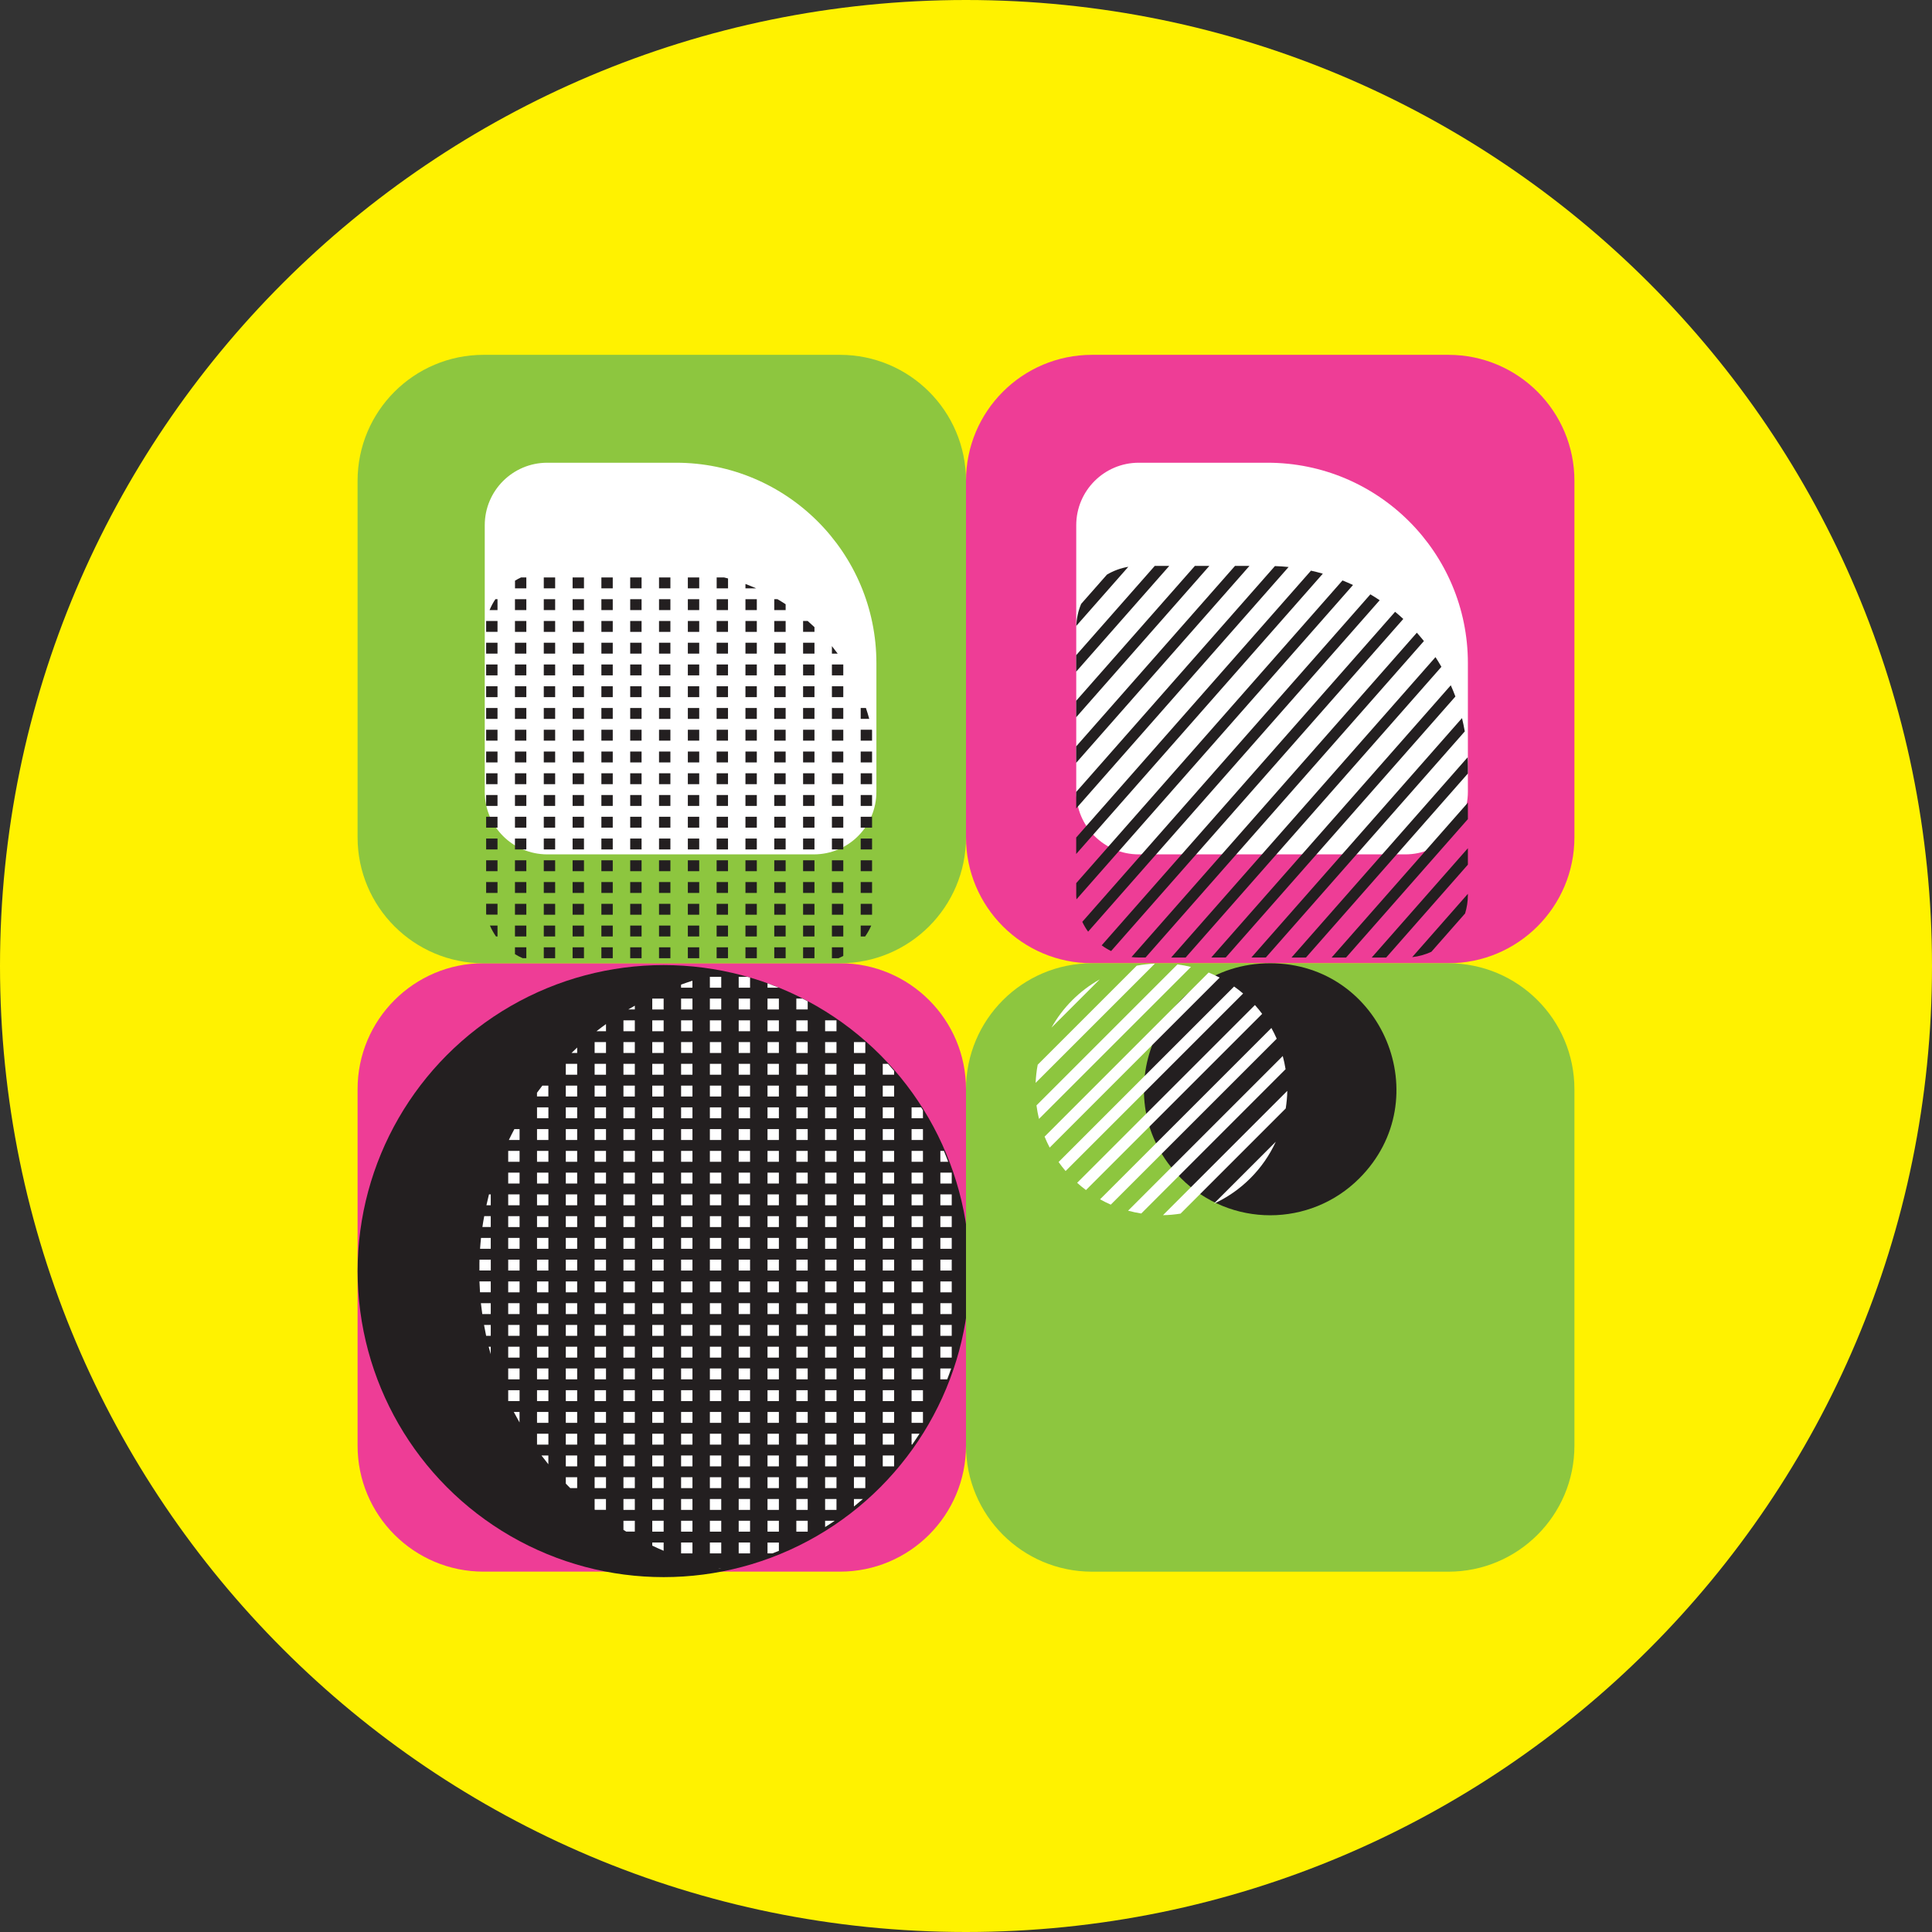 <?xml version="1.0" encoding="utf-8"?>
<!-- Generator: Adobe Illustrator 24.0.2, SVG Export Plug-In . SVG Version: 6.00 Build 0)  -->
<svg version="1.1" xmlns="http://www.w3.org/2000/svg" xmlns:xlink="http://www.w3.org/1999/xlink" x="0px" y="0px"
	 viewBox="0 0 486 486" style="enable-background:new 0 0 486 486;" xml:space="preserve">
<rect x="0" y="0" width="486" height="486" fill="#333333" stroke="none"/>
<style type="text/css">
	.st0{fill:#FFF200;}
	.st1{fill:#EE3D96;}
	.st2{fill:#231F20;}
	.st3{fill:#FFFFFF;}
	.st4{fill:#8DC63F;}
</style>
<g id="Background">
	<path class="st0" d="M243,0C108.8,0,0,108.79,0,243c0,134.2,108.8,243,243,243c134.2,0,243-108.8,243-243C486,108.79,377.2,0,243,0
		z"/>
</g>
<g id="Artwork">
	<g>
		<path class="st1" d="M211.3,395.35h-89.65c-17.51,0-31.7-14.19-31.7-31.7v-89.65c0-17.51,14.19-31.7,31.7-31.7h89.65
			c17.51,0,31.7,14.19,31.7,31.7v89.65C243,381.16,228.81,395.35,211.3,395.35z"/>
		<circle class="st2" cx="166.94" cy="319.75" r="76.98"/>
		<path class="st1" d="M364.35,242.31H274.7c-17.51,0-31.7-14.19-31.7-31.7v-89.65c0-17.51,14.19-31.7,31.7-31.7h89.65
			c17.51,0,31.7,14.19,31.7,31.7v89.65C396.05,228.12,381.85,242.31,364.35,242.31z"/>
		<path class="st3" d="M353.52,214.92h-67.06c-8.69,0-15.73-7.04-15.73-15.73v-67.06c0-8.69,7.04-15.73,15.73-15.73h32.38
			c27.84,0,50.41,22.57,50.41,50.41v32.38C369.25,207.88,362.2,214.92,353.52,214.92z"/>
		<g>
			<polygon class="st2" points="314.31,142.35 310.67,142.35 270.72,187.75 270.72,191.89 			"/>
			<path class="st2" d="M347.06,150.99c-0.76-0.52-1.54-1.01-2.34-1.48l-72.47,82.38c0.42,0.87,0.9,1.7,1.47,2.47L347.06,150.99z"/>
			<path class="st2" d="M332.76,144.31c-0.98-0.28-1.97-0.54-2.98-0.76l-59.06,67.13v4.14L332.76,144.31z"/>
			<polygon class="st2" points="304.22,142.35 300.58,142.35 270.72,176.28 270.72,180.42 			"/>
			<path class="st2" d="M356.41,159.16l-71.78,81.59c0.6,0.07,1.21,0.11,1.83,0.11h1.71l70.02-79.6
				C357.62,160.55,357.02,159.85,356.41,159.16z"/>
			<polygon class="st2" points="294.13,142.35 290.49,142.35 270.72,164.81 270.72,168.95 			"/>
			<path class="st2" d="M337.71,146.01l-66.98,76.14v2.99c0,0.37,0.03,0.73,0.06,1.09l69.56-79.07
				C339.48,146.75,338.6,146.37,337.71,146.01z"/>
			<path class="st2" d="M283.83,142.58c-1.93,0.32-3.74,1-5.37,1.96l-6.49,7.37c-0.73,1.71-1.14,3.58-1.22,5.53L283.83,142.58z"/>
			<path class="st2" d="M324.15,142.63c-1.13-0.12-2.28-0.19-3.44-0.23l-49.99,56.82v4.14L324.15,142.63z"/>
			<polygon class="st2" points="369.25,206.05 369.25,201.91 334.97,240.87 338.61,240.87 			"/>
			<polygon class="st2" points="369.25,217.51 369.25,213.37 345.06,240.87 348.7,240.87 			"/>
			<path class="st2" d="M368.55,229.78c0.45-1.47,0.7-3.02,0.7-4.64v-0.3l-14.01,15.93c1.71-0.19,3.32-0.65,4.82-1.34L368.55,229.78
				z"/>
			<path class="st2" d="M369.25,194.58v-1.82c0-0.76-0.02-1.51-0.06-2.26l-44.31,50.37h3.64L369.25,194.58z"/>
			<path class="st2" d="M368.47,183.99c-0.2-1.13-0.43-2.25-0.7-3.35l-52.98,60.22h3.64L368.47,183.99z"/>
			<path class="st2" d="M362.59,167.74c-0.48-0.83-0.97-1.64-1.49-2.44l-66.49,75.57h3.64L362.59,167.74z"/>
			<path class="st2" d="M353,155.7c-0.67-0.62-1.35-1.22-2.06-1.8l-73.81,83.9c0.74,0.55,1.54,1.03,2.37,1.44L353,155.7z"/>
			<path class="st2" d="M366.11,175.21c-0.36-0.96-0.75-1.9-1.16-2.83l-60.25,68.48h3.64L366.11,175.21z"/>
		</g>
		<path class="st4" d="M211.3,242.31h-89.65c-17.51,0-31.7-14.19-31.7-31.7v-89.65c0-17.51,14.19-31.7,31.7-31.7h89.65
			c17.51,0,31.7,14.19,31.7,31.7v89.65C243,228.12,228.81,242.31,211.3,242.31z"/>
		<path class="st4" d="M274.7,242.31h89.65c17.51,0,31.7,14.19,31.7,31.7v89.65c0,17.51-14.19,31.7-31.7,31.7H274.7
			c-17.51,0-31.7-14.19-31.7-31.7v-89.65C243,256.5,257.19,242.31,274.7,242.31z"/>
		<path class="st3" d="M204.73,214.92h-67.06c-8.69,0-15.73-7.04-15.73-15.73v-67.06c0-8.69,7.04-15.73,15.73-15.73h32.38
			c27.84,0,50.41,22.57,50.41,50.41v32.38C220.46,207.88,213.42,214.92,204.73,214.92z"/>
		<path class="st2" d="M341.94,296.42L341.94,296.42c-12.38,12.38-32.45,12.38-44.83,0l0,0c-19.97-19.97-5.83-54.11,22.41-54.11h0
			C347.76,242.31,361.9,276.45,341.94,296.42z"/>
		<g>
			<rect x="222.06" y="284.03" class="st3" width="2.86" height="2.74"/>
			<rect x="222.06" y="289.51" class="st3" width="2.86" height="2.74"/>
			<rect x="222.06" y="278.56" class="st3" width="2.86" height="2.74"/>
			<rect x="222.06" y="273.09" class="st3" width="2.86" height="2.74"/>
			<rect x="222.06" y="294.98" class="st3" width="2.86" height="2.74"/>
			<rect x="222.06" y="300.45" class="st3" width="2.86" height="2.74"/>
			<rect x="222.06" y="316.87" class="st3" width="2.86" height="2.74"/>
			<rect x="222.06" y="311.4" class="st3" width="2.86" height="2.74"/>
			<rect x="222.06" y="305.93" class="st3" width="2.86" height="2.74"/>
			<rect x="222.06" y="322.35" class="st3" width="2.86" height="2.74"/>
			<rect x="214.81" y="273.09" class="st3" width="2.86" height="2.74"/>
			<path class="st3" d="M222.06,270.35h2.86v-0.97c-0.51-0.59-1.02-1.19-1.55-1.77h-1.31V270.35z"/>
			<rect x="214.81" y="267.61" class="st3" width="2.86" height="2.74"/>
			<rect x="214.81" y="262.14" class="st3" width="2.86" height="2.74"/>
			<rect x="222.06" y="333.29" class="st3" width="2.86" height="2.74"/>
			<rect x="222.06" y="344.24" class="st3" width="2.86" height="2.74"/>
			<rect x="222.06" y="338.77" class="st3" width="2.86" height="2.74"/>
			<rect x="222.06" y="327.82" class="st3" width="2.86" height="2.74"/>
			<rect x="222.06" y="349.71" class="st3" width="2.86" height="2.74"/>
			<rect x="222.06" y="366.13" class="st3" width="2.86" height="2.74"/>
			<rect x="222.06" y="355.18" class="st3" width="2.86" height="2.74"/>
			<rect x="222.06" y="360.66" class="st3" width="2.86" height="2.74"/>
			<rect x="236.55" y="333.29" class="st3" width="2.86" height="2.74"/>
			<rect x="236.55" y="338.77" class="st3" width="2.86" height="2.74"/>
			<rect x="236.55" y="322.35" class="st3" width="2.86" height="2.74"/>
			<rect x="236.55" y="327.82" class="st3" width="2.86" height="2.74"/>
			<path class="st3" d="M236.55,346.98h1.72c0.35-0.9,0.69-1.82,1-2.74h-2.73V346.98z"/>
			<rect x="229.31" y="355.18" class="st3" width="2.86" height="2.74"/>
			<rect x="229.31" y="344.24" class="st3" width="2.86" height="2.74"/>
			<rect x="229.31" y="322.35" class="st3" width="2.86" height="2.74"/>
			<rect x="229.31" y="333.29" class="st3" width="2.86" height="2.74"/>
			<rect x="229.31" y="327.82" class="st3" width="2.86" height="2.74"/>
			<rect x="229.31" y="338.77" class="st3" width="2.86" height="2.74"/>
			<rect x="229.31" y="349.71" class="st3" width="2.86" height="2.74"/>
			<path class="st3" d="M229.31,363.39h0.15c0.63-0.9,1.25-1.81,1.85-2.74h-2V363.39z"/>
			<path class="st3" d="M232.16,279.27c-0.15-0.24-0.3-0.47-0.45-0.71h-2.4v2.74h2.86V279.27z"/>
			<rect x="229.31" y="316.87" class="st3" width="2.86" height="2.74"/>
			<rect x="229.31" y="289.51" class="st3" width="2.86" height="2.74"/>
			<rect x="229.31" y="284.03" class="st3" width="2.86" height="2.74"/>
			<rect x="229.31" y="305.93" class="st3" width="2.86" height="2.74"/>
			<rect x="229.31" y="311.4" class="st3" width="2.86" height="2.74"/>
			<rect x="229.31" y="294.98" class="st3" width="2.86" height="2.74"/>
			<rect x="229.31" y="300.45" class="st3" width="2.86" height="2.74"/>
			<path class="st3" d="M207.56,384.13c0.82-0.52,1.64-1.04,2.43-1.58h-2.43V384.13z"/>
			<rect x="207.56" y="338.77" class="st3" width="2.86" height="2.74"/>
			<rect x="200.32" y="256.67" class="st3" width="2.86" height="2.74"/>
			<path class="st3" d="M200.32,253.93h2.86v-2.05c-0.44-0.24-0.89-0.46-1.34-0.69h-1.52V253.93z"/>
			<rect x="200.32" y="278.56" class="st3" width="2.86" height="2.74"/>
			<rect x="200.32" y="273.09" class="st3" width="2.86" height="2.74"/>
			<rect x="200.32" y="262.14" class="st3" width="2.86" height="2.74"/>
			<rect x="200.32" y="267.61" class="st3" width="2.86" height="2.74"/>
			<rect x="207.56" y="377.08" class="st3" width="2.86" height="2.74"/>
			<rect x="207.56" y="355.18" class="st3" width="2.86" height="2.74"/>
			<rect x="207.56" y="360.66" class="st3" width="2.86" height="2.74"/>
			<rect x="207.56" y="349.71" class="st3" width="2.86" height="2.74"/>
			<rect x="207.56" y="344.24" class="st3" width="2.86" height="2.74"/>
			<rect x="207.56" y="366.13" class="st3" width="2.86" height="2.74"/>
			<rect x="236.55" y="316.87" class="st3" width="2.86" height="2.74"/>
			<rect x="200.32" y="284.03" class="st3" width="2.86" height="2.74"/>
			<rect x="207.56" y="371.6" class="st3" width="2.86" height="2.74"/>
			<rect x="200.32" y="366.13" class="st3" width="2.86" height="2.74"/>
			<rect x="200.32" y="355.18" class="st3" width="2.86" height="2.74"/>
			<rect x="200.32" y="360.66" class="st3" width="2.86" height="2.74"/>
			<rect x="200.32" y="349.71" class="st3" width="2.86" height="2.74"/>
			<rect x="200.32" y="344.24" class="st3" width="2.86" height="2.74"/>
			<rect x="200.32" y="382.55" class="st3" width="2.86" height="2.74"/>
			<rect x="200.32" y="371.6" class="st3" width="2.86" height="2.74"/>
			<rect x="200.32" y="377.08" class="st3" width="2.86" height="2.74"/>
			<rect x="200.32" y="311.4" class="st3" width="2.86" height="2.74"/>
			<rect x="200.32" y="300.45" class="st3" width="2.86" height="2.74"/>
			<rect x="200.32" y="289.51" class="st3" width="2.86" height="2.74"/>
			<rect x="200.32" y="305.93" class="st3" width="2.86" height="2.74"/>
			<rect x="200.32" y="294.98" class="st3" width="2.86" height="2.74"/>
			<rect x="200.32" y="327.82" class="st3" width="2.86" height="2.74"/>
			<rect x="200.32" y="338.77" class="st3" width="2.86" height="2.74"/>
			<rect x="200.32" y="316.87" class="st3" width="2.86" height="2.74"/>
			<rect x="200.32" y="333.29" class="st3" width="2.86" height="2.74"/>
			<rect x="200.32" y="322.35" class="st3" width="2.86" height="2.74"/>
			<rect x="207.56" y="305.93" class="st3" width="2.86" height="2.74"/>
			<rect x="214.81" y="344.24" class="st3" width="2.86" height="2.74"/>
			<rect x="214.81" y="333.29" class="st3" width="2.86" height="2.74"/>
			<rect x="214.81" y="338.77" class="st3" width="2.86" height="2.74"/>
			<rect x="214.81" y="355.18" class="st3" width="2.86" height="2.74"/>
			<rect x="214.81" y="349.71" class="st3" width="2.86" height="2.74"/>
			<rect x="214.81" y="371.6" class="st3" width="2.86" height="2.74"/>
			<path class="st3" d="M214.81,378.97c0.77-0.62,1.52-1.25,2.26-1.89h-2.26V378.97z"/>
			<rect x="214.81" y="366.13" class="st3" width="2.86" height="2.74"/>
			<rect x="214.81" y="360.66" class="st3" width="2.86" height="2.74"/>
			<rect x="214.81" y="305.93" class="st3" width="2.86" height="2.74"/>
			<rect x="214.81" y="294.98" class="st3" width="2.86" height="2.74"/>
			<rect x="207.56" y="333.29" class="st3" width="2.86" height="2.74"/>
			<rect x="214.81" y="284.03" class="st3" width="2.86" height="2.74"/>
			<rect x="214.81" y="300.45" class="st3" width="2.86" height="2.74"/>
			<rect x="214.81" y="322.35" class="st3" width="2.86" height="2.74"/>
			<rect x="214.81" y="327.82" class="st3" width="2.86" height="2.74"/>
			<rect x="214.81" y="316.87" class="st3" width="2.86" height="2.74"/>
			<rect x="214.81" y="311.4" class="st3" width="2.86" height="2.74"/>
			<rect x="214.81" y="289.51" class="st3" width="2.86" height="2.74"/>
			<rect x="207.56" y="300.45" class="st3" width="2.86" height="2.74"/>
			<rect x="207.56" y="284.03" class="st3" width="2.86" height="2.74"/>
			<rect x="214.81" y="278.56" class="st3" width="2.86" height="2.74"/>
			<rect x="207.56" y="294.98" class="st3" width="2.86" height="2.74"/>
			<rect x="207.56" y="327.82" class="st3" width="2.86" height="2.74"/>
			<rect x="207.56" y="322.35" class="st3" width="2.86" height="2.74"/>
			<rect x="207.56" y="311.4" class="st3" width="2.86" height="2.74"/>
			<rect x="207.56" y="316.87" class="st3" width="2.86" height="2.74"/>
			<rect x="207.56" y="289.51" class="st3" width="2.86" height="2.74"/>
			<rect x="207.56" y="278.56" class="st3" width="2.86" height="2.74"/>
			<rect x="207.56" y="267.61" class="st3" width="2.86" height="2.74"/>
			<rect x="207.56" y="273.09" class="st3" width="2.86" height="2.74"/>
			<rect x="207.56" y="256.67" class="st3" width="2.86" height="2.74"/>
			<rect x="207.56" y="262.14" class="st3" width="2.86" height="2.74"/>
			<rect x="236.55" y="311.4" class="st3" width="2.86" height="2.74"/>
			<rect x="236.55" y="294.98" class="st3" width="2.86" height="2.74"/>
			<rect x="236.55" y="305.93" class="st3" width="2.86" height="2.74"/>
			<rect x="236.55" y="300.45" class="st3" width="2.86" height="2.74"/>
			<path class="st3" d="M236.55,292.25h1.97c-0.35-0.92-0.7-1.84-1.08-2.74h-0.89V292.25z"/>
			<rect x="142.33" y="273.09" class="st3" width="2.86" height="2.74"/>
			<rect x="142.33" y="322.35" class="st3" width="2.86" height="2.74"/>
			<rect x="142.33" y="284.03" class="st3" width="2.86" height="2.74"/>
			<rect x="142.33" y="278.56" class="st3" width="2.86" height="2.74"/>
			<rect x="142.33" y="289.51" class="st3" width="2.86" height="2.74"/>
			<rect x="142.33" y="300.45" class="st3" width="2.86" height="2.74"/>
			<rect x="142.33" y="316.87" class="st3" width="2.86" height="2.74"/>
			<rect x="142.33" y="311.4" class="st3" width="2.86" height="2.74"/>
			<rect x="142.33" y="305.93" class="st3" width="2.86" height="2.74"/>
			<rect x="142.33" y="294.98" class="st3" width="2.86" height="2.74"/>
			<rect x="156.83" y="316.87" class="st3" width="2.86" height="2.74"/>
			<path class="st3" d="M145.19,263.51c-0.49,0.45-0.96,0.91-1.43,1.37h1.43V263.51z"/>
			<rect x="142.33" y="267.61" class="st3" width="2.86" height="2.74"/>
			<path class="st3" d="M152.44,377.08h-2.86v2.66c0.03,0.02,0.06,0.05,0.09,0.07h2.76V377.08z"/>
			<rect x="142.33" y="327.82" class="st3" width="2.86" height="2.74"/>
			<rect x="142.33" y="349.71" class="st3" width="2.86" height="2.74"/>
			<rect x="142.33" y="338.77" class="st3" width="2.86" height="2.74"/>
			<path class="st3" d="M137.94,275.83v-2.74h-1.51c-0.46,0.59-0.91,1.2-1.35,1.8v0.93H137.94z"/>
			<rect x="142.33" y="344.24" class="st3" width="2.86" height="2.74"/>
			<rect x="142.33" y="366.13" class="st3" width="2.86" height="2.74"/>
			<path class="st3" d="M145.19,371.6h-2.86v1.61c0.37,0.38,0.74,0.76,1.12,1.13h1.74V371.6z"/>
			<rect x="142.33" y="360.66" class="st3" width="2.86" height="2.74"/>
			<rect x="142.33" y="333.29" class="st3" width="2.86" height="2.74"/>
			<rect x="156.83" y="371.6" class="st3" width="2.86" height="2.74"/>
			<rect x="156.83" y="377.08" class="st3" width="2.86" height="2.74"/>
			<path class="st3" d="M159.69,382.55h-2.86v2.29c0.24,0.15,0.47,0.3,0.71,0.44h2.15V382.55z"/>
			<rect x="149.58" y="371.6" class="st3" width="2.86" height="2.74"/>
			<path class="st3" d="M152.44,257.61c-0.81,0.58-1.61,1.18-2.4,1.8h2.4V257.61z"/>
			<rect x="156.83" y="355.18" class="st3" width="2.86" height="2.74"/>
			<rect x="156.83" y="327.82" class="st3" width="2.86" height="2.74"/>
			<rect x="156.83" y="338.77" class="st3" width="2.86" height="2.74"/>
			<rect x="156.83" y="333.29" class="st3" width="2.86" height="2.74"/>
			<rect x="156.83" y="322.35" class="st3" width="2.86" height="2.74"/>
			<rect x="156.83" y="344.24" class="st3" width="2.86" height="2.74"/>
			<rect x="156.83" y="360.66" class="st3" width="2.86" height="2.74"/>
			<rect x="149.58" y="262.14" class="st3" width="2.86" height="2.74"/>
			<rect x="156.83" y="366.13" class="st3" width="2.86" height="2.74"/>
			<rect x="156.83" y="349.71" class="st3" width="2.86" height="2.74"/>
			<rect x="149.58" y="333.29" class="st3" width="2.86" height="2.74"/>
			<rect x="149.58" y="344.24" class="st3" width="2.86" height="2.74"/>
			<rect x="149.58" y="322.35" class="st3" width="2.86" height="2.74"/>
			<rect x="149.58" y="327.82" class="st3" width="2.86" height="2.74"/>
			<rect x="149.58" y="338.77" class="st3" width="2.86" height="2.74"/>
			<rect x="149.58" y="366.13" class="st3" width="2.86" height="2.74"/>
			<rect x="149.58" y="360.66" class="st3" width="2.86" height="2.74"/>
			<rect x="149.58" y="349.71" class="st3" width="2.86" height="2.74"/>
			<rect x="149.58" y="355.18" class="st3" width="2.86" height="2.74"/>
			<rect x="149.58" y="311.4" class="st3" width="2.86" height="2.74"/>
			<rect x="149.58" y="289.51" class="st3" width="2.86" height="2.74"/>
			<rect x="149.58" y="278.56" class="st3" width="2.86" height="2.74"/>
			<rect x="149.58" y="284.03" class="st3" width="2.86" height="2.74"/>
			<rect x="149.58" y="273.09" class="st3" width="2.86" height="2.74"/>
			<rect x="149.58" y="267.61" class="st3" width="2.86" height="2.74"/>
			<rect x="149.58" y="294.98" class="st3" width="2.86" height="2.74"/>
			<rect x="149.58" y="305.93" class="st3" width="2.86" height="2.74"/>
			<rect x="149.58" y="316.87" class="st3" width="2.86" height="2.74"/>
			<rect x="149.58" y="300.45" class="st3" width="2.86" height="2.74"/>
			<path class="st3" d="M130.7,352.45v-2.74h-2.86v2.67c0.01,0.02,0.02,0.05,0.03,0.07H130.7z"/>
			<path class="st3" d="M129.24,355.18c0.47,0.89,0.95,1.77,1.45,2.64v-2.64H129.24z"/>
			<rect x="127.84" y="344.24" class="st3" width="2.86" height="2.74"/>
			<rect x="135.09" y="278.56" class="st3" width="2.86" height="2.74"/>
			<path class="st3" d="M123.45,316.87h-2.83c-0.01,0.29-0.01,0.59-0.02,0.88v1.85h2.86V316.87z"/>
			<path class="st3" d="M123.45,314.14v-2.74H121c-0.1,0.91-0.17,1.82-0.24,2.74H123.45z"/>
			<path class="st3" d="M123.45,308.66v-2.74h-1.64c-0.17,0.91-0.33,1.82-0.46,2.74H123.45z"/>
			<path class="st3" d="M123.45,303.19v-2.74H123c-0.23,0.9-0.44,1.82-0.64,2.74H123.45z"/>
			<path class="st3" d="M123.45,333.29h-1.69c0.16,0.92,0.34,1.83,0.53,2.74h1.16V333.29z"/>
			<rect x="127.84" y="338.77" class="st3" width="2.86" height="2.74"/>
			<path class="st3" d="M123.45,327.82h-2.48c0.1,0.92,0.22,1.83,0.35,2.74h2.13V327.82z"/>
			<path class="st3" d="M122.92,338.77c0.16,0.63,0.35,1.25,0.52,1.87v-1.87H122.92z"/>
			<path class="st3" d="M123.45,325.08v-2.74h-2.84c0.03,0.92,0.08,1.83,0.14,2.74H123.45z"/>
			<rect x="135.09" y="344.24" class="st3" width="2.86" height="2.74"/>
			<rect x="135.09" y="349.71" class="st3" width="2.86" height="2.74"/>
			<rect x="135.09" y="355.18" class="st3" width="2.86" height="2.74"/>
			<rect x="135.09" y="333.29" class="st3" width="2.86" height="2.74"/>
			<rect x="127.84" y="333.29" class="st3" width="2.86" height="2.74"/>
			<path class="st3" d="M136.21,366.13c0.57,0.74,1.14,1.48,1.73,2.21v-2.21H136.21z"/>
			<rect x="135.09" y="360.66" class="st3" width="2.86" height="2.74"/>
			<rect x="135.09" y="284.03" class="st3" width="2.86" height="2.74"/>
			<rect x="135.09" y="327.82" class="st3" width="2.86" height="2.74"/>
			<rect x="135.09" y="289.51" class="st3" width="2.86" height="2.74"/>
			<rect x="135.09" y="294.98" class="st3" width="2.86" height="2.74"/>
			<rect x="135.09" y="300.45" class="st3" width="2.86" height="2.74"/>
			<rect x="135.09" y="305.93" class="st3" width="2.86" height="2.74"/>
			<rect x="135.09" y="322.35" class="st3" width="2.86" height="2.74"/>
			<rect x="135.09" y="316.87" class="st3" width="2.86" height="2.74"/>
			<rect x="135.09" y="311.4" class="st3" width="2.86" height="2.74"/>
			<rect x="135.09" y="338.77" class="st3" width="2.86" height="2.74"/>
			<rect x="127.84" y="294.98" class="st3" width="2.86" height="2.74"/>
			<rect x="127.84" y="300.45" class="st3" width="2.86" height="2.74"/>
			<rect x="127.84" y="305.93" class="st3" width="2.86" height="2.74"/>
			<rect x="127.84" y="289.51" class="st3" width="2.86" height="2.74"/>
			<path class="st3" d="M130.7,284.03h-1.31c-0.48,0.9-0.95,1.81-1.39,2.74h2.7V284.03z"/>
			<rect x="127.84" y="327.82" class="st3" width="2.86" height="2.74"/>
			<rect x="127.84" y="322.35" class="st3" width="2.86" height="2.74"/>
			<rect x="127.84" y="316.87" class="st3" width="2.86" height="2.74"/>
			<rect x="127.84" y="311.4" class="st3" width="2.86" height="2.74"/>
			<rect x="142.33" y="355.18" class="st3" width="2.86" height="2.74"/>
			<rect x="185.82" y="366.13" class="st3" width="2.86" height="2.74"/>
			<rect x="185.82" y="371.6" class="st3" width="2.86" height="2.74"/>
			<rect x="185.82" y="360.66" class="st3" width="2.86" height="2.74"/>
			<rect x="185.82" y="377.08" class="st3" width="2.86" height="2.74"/>
			<rect x="185.82" y="382.55" class="st3" width="2.86" height="2.74"/>
			<rect x="185.82" y="355.18" class="st3" width="2.86" height="2.74"/>
			<rect x="185.82" y="388.02" class="st3" width="2.86" height="2.74"/>
			<rect x="185.82" y="327.82" class="st3" width="2.86" height="2.74"/>
			<rect x="185.82" y="300.45" class="st3" width="2.86" height="2.74"/>
			<rect x="185.82" y="311.4" class="st3" width="2.86" height="2.74"/>
			<rect x="185.82" y="349.71" class="st3" width="2.86" height="2.74"/>
			<rect x="185.82" y="322.35" class="st3" width="2.86" height="2.74"/>
			<rect x="185.82" y="305.93" class="st3" width="2.86" height="2.74"/>
			<rect x="185.82" y="338.77" class="st3" width="2.86" height="2.74"/>
			<rect x="178.57" y="245.72" class="st3" width="2.86" height="2.74"/>
			<rect x="185.82" y="344.24" class="st3" width="2.86" height="2.74"/>
			<rect x="185.82" y="333.29" class="st3" width="2.86" height="2.74"/>
			<rect x="185.82" y="316.87" class="st3" width="2.86" height="2.74"/>
			<rect x="178.57" y="322.35" class="st3" width="2.86" height="2.74"/>
			<rect x="178.57" y="251.2" class="st3" width="2.86" height="2.74"/>
			<rect x="178.57" y="327.82" class="st3" width="2.86" height="2.74"/>
			<rect x="178.57" y="311.4" class="st3" width="2.86" height="2.74"/>
			<rect x="178.57" y="338.77" class="st3" width="2.86" height="2.74"/>
			<rect x="178.57" y="344.24" class="st3" width="2.86" height="2.74"/>
			<rect x="178.57" y="349.71" class="st3" width="2.86" height="2.74"/>
			<rect x="178.57" y="305.93" class="st3" width="2.86" height="2.74"/>
			<rect x="178.57" y="333.29" class="st3" width="2.86" height="2.74"/>
			<rect x="178.57" y="316.87" class="st3" width="2.86" height="2.74"/>
			<rect x="178.57" y="267.61" class="st3" width="2.86" height="2.74"/>
			<rect x="178.57" y="262.14" class="st3" width="2.86" height="2.74"/>
			<rect x="178.57" y="355.18" class="st3" width="2.86" height="2.74"/>
			<rect x="178.57" y="273.09" class="st3" width="2.86" height="2.74"/>
			<rect x="178.57" y="278.56" class="st3" width="2.86" height="2.74"/>
			<rect x="178.57" y="294.98" class="st3" width="2.86" height="2.74"/>
			<rect x="178.57" y="300.45" class="st3" width="2.86" height="2.74"/>
			<rect x="178.57" y="289.51" class="st3" width="2.86" height="2.74"/>
			<rect x="178.57" y="284.03" class="st3" width="2.86" height="2.74"/>
			<rect x="178.57" y="256.67" class="st3" width="2.86" height="2.74"/>
			<rect x="193.07" y="305.93" class="st3" width="2.86" height="2.74"/>
			<rect x="193.07" y="316.87" class="st3" width="2.86" height="2.74"/>
			<rect x="193.07" y="344.24" class="st3" width="2.86" height="2.74"/>
			<rect x="193.07" y="300.45" class="st3" width="2.86" height="2.74"/>
			<rect x="193.07" y="294.98" class="st3" width="2.86" height="2.74"/>
			<rect x="193.07" y="322.35" class="st3" width="2.86" height="2.74"/>
			<rect x="193.07" y="338.77" class="st3" width="2.86" height="2.74"/>
			<rect x="193.07" y="333.29" class="st3" width="2.86" height="2.74"/>
			<rect x="193.07" y="327.82" class="st3" width="2.86" height="2.74"/>
			<rect x="193.07" y="311.4" class="st3" width="2.86" height="2.74"/>
			<rect x="193.07" y="256.67" class="st3" width="2.86" height="2.74"/>
			<rect x="193.07" y="262.14" class="st3" width="2.86" height="2.74"/>
			<rect x="193.07" y="251.2" class="st3" width="2.86" height="2.74"/>
			<rect x="193.07" y="289.51" class="st3" width="2.86" height="2.74"/>
			<path class="st3" d="M193.07,248.46h2.83c-0.94-0.38-1.88-0.76-2.83-1.11V248.46z"/>
			<rect x="193.07" y="284.03" class="st3" width="2.86" height="2.74"/>
			<rect x="193.07" y="278.56" class="st3" width="2.86" height="2.74"/>
			<rect x="193.07" y="267.61" class="st3" width="2.86" height="2.74"/>
			<rect x="193.07" y="273.09" class="st3" width="2.86" height="2.74"/>
			<rect x="193.07" y="360.66" class="st3" width="2.86" height="2.74"/>
			<rect x="185.82" y="267.61" class="st3" width="2.86" height="2.74"/>
			<path class="st3" d="M187.98,245.72h-2.16v2.74h2.86v-2.54C188.45,245.85,188.21,245.79,187.98,245.72z"/>
			<rect x="185.82" y="256.67" class="st3" width="2.86" height="2.74"/>
			<rect x="185.82" y="251.2" class="st3" width="2.86" height="2.74"/>
			<rect x="185.82" y="262.14" class="st3" width="2.86" height="2.74"/>
			<rect x="185.82" y="289.51" class="st3" width="2.86" height="2.74"/>
			<rect x="185.82" y="284.03" class="st3" width="2.86" height="2.74"/>
			<rect x="185.82" y="273.09" class="st3" width="2.86" height="2.74"/>
			<rect x="185.82" y="278.56" class="st3" width="2.86" height="2.74"/>
			<rect x="185.82" y="294.98" class="st3" width="2.86" height="2.74"/>
			<rect x="193.07" y="349.71" class="st3" width="2.86" height="2.74"/>
			<rect x="193.07" y="366.13" class="st3" width="2.86" height="2.74"/>
			<rect x="193.07" y="355.18" class="st3" width="2.86" height="2.74"/>
			<rect x="193.07" y="371.6" class="st3" width="2.86" height="2.74"/>
			<path class="st3" d="M193.07,388.02v2.74h1.23c0.55-0.21,1.09-0.42,1.63-0.64v-2.09H193.07z"/>
			<rect x="193.07" y="382.55" class="st3" width="2.86" height="2.74"/>
			<rect x="193.07" y="377.08" class="st3" width="2.86" height="2.74"/>
			<rect x="171.33" y="251.2" class="st3" width="2.86" height="2.74"/>
			<rect x="164.08" y="256.67" class="st3" width="2.86" height="2.74"/>
			<rect x="164.08" y="322.35" class="st3" width="2.86" height="2.74"/>
			<rect x="164.08" y="333.29" class="st3" width="2.86" height="2.74"/>
			<rect x="164.08" y="316.87" class="st3" width="2.86" height="2.74"/>
			<rect x="164.08" y="344.24" class="st3" width="2.86" height="2.74"/>
			<rect x="164.08" y="360.66" class="st3" width="2.86" height="2.74"/>
			<rect x="164.08" y="355.18" class="st3" width="2.86" height="2.74"/>
			<rect x="164.08" y="311.4" class="st3" width="2.86" height="2.74"/>
			<rect x="164.08" y="338.77" class="st3" width="2.86" height="2.74"/>
			<rect x="164.08" y="349.71" class="st3" width="2.86" height="2.74"/>
			<rect x="164.08" y="273.09" class="st3" width="2.86" height="2.74"/>
			<rect x="164.08" y="267.61" class="st3" width="2.86" height="2.74"/>
			<rect x="164.08" y="278.56" class="st3" width="2.86" height="2.74"/>
			<rect x="164.08" y="262.14" class="st3" width="2.86" height="2.74"/>
			<rect x="164.08" y="284.03" class="st3" width="2.86" height="2.74"/>
			<rect x="164.08" y="294.98" class="st3" width="2.86" height="2.74"/>
			<rect x="164.08" y="300.45" class="st3" width="2.86" height="2.74"/>
			<rect x="164.08" y="289.51" class="st3" width="2.86" height="2.74"/>
			<rect x="164.08" y="305.93" class="st3" width="2.86" height="2.74"/>
			<rect x="164.08" y="327.82" class="st3" width="2.86" height="2.74"/>
			<rect x="156.83" y="284.03" class="st3" width="2.86" height="2.74"/>
			<rect x="156.83" y="273.09" class="st3" width="2.86" height="2.74"/>
			<rect x="156.83" y="278.56" class="st3" width="2.86" height="2.74"/>
			<rect x="156.83" y="262.14" class="st3" width="2.86" height="2.74"/>
			<rect x="156.83" y="267.61" class="st3" width="2.86" height="2.74"/>
			<rect x="156.83" y="289.51" class="st3" width="2.86" height="2.74"/>
			<rect x="156.83" y="305.93" class="st3" width="2.86" height="2.74"/>
			<rect x="178.57" y="360.66" class="st3" width="2.86" height="2.74"/>
			<rect x="156.83" y="294.98" class="st3" width="2.86" height="2.74"/>
			<rect x="164.08" y="382.55" class="st3" width="2.86" height="2.74"/>
			<rect x="164.08" y="377.08" class="st3" width="2.86" height="2.74"/>
			<rect x="164.08" y="371.6" class="st3" width="2.86" height="2.74"/>
			<rect x="156.83" y="256.67" class="st3" width="2.86" height="2.74"/>
			<path class="st3" d="M164.08,388.02v0.79c0.94,0.45,1.89,0.88,2.86,1.29v-2.08H164.08z"/>
			<rect x="164.08" y="366.13" class="st3" width="2.86" height="2.74"/>
			<path class="st3" d="M158.04,253.93h1.65v-0.95C159.13,253.3,158.58,253.61,158.04,253.93z"/>
			<rect x="156.83" y="300.45" class="st3" width="2.86" height="2.74"/>
			<rect x="171.33" y="267.61" class="st3" width="2.86" height="2.74"/>
			<rect x="171.33" y="273.09" class="st3" width="2.86" height="2.74"/>
			<rect x="171.33" y="262.14" class="st3" width="2.86" height="2.74"/>
			<rect x="171.33" y="278.56" class="st3" width="2.86" height="2.74"/>
			<rect x="171.33" y="289.51" class="st3" width="2.86" height="2.74"/>
			<rect x="171.33" y="284.03" class="st3" width="2.86" height="2.74"/>
			<rect x="171.33" y="294.98" class="st3" width="2.86" height="2.74"/>
			<rect x="171.33" y="300.45" class="st3" width="2.86" height="2.74"/>
			<rect x="171.33" y="256.67" class="st3" width="2.86" height="2.74"/>
			<rect x="178.57" y="366.13" class="st3" width="2.86" height="2.74"/>
			<rect x="178.57" y="382.55" class="st3" width="2.86" height="2.74"/>
			<rect x="178.57" y="377.08" class="st3" width="2.86" height="2.74"/>
			<rect x="156.83" y="311.4" class="st3" width="2.86" height="2.74"/>
			<rect x="171.33" y="305.93" class="st3" width="2.86" height="2.74"/>
			<rect x="178.57" y="371.6" class="st3" width="2.86" height="2.74"/>
			<rect x="178.57" y="388.02" class="st3" width="2.86" height="2.74"/>
			<rect x="164.08" y="251.2" class="st3" width="2.86" height="2.74"/>
			<path class="st3" d="M181.43,393.5h-2.86v0.52c0.75,0.19,1.5,0.36,2.26,0.52c0.2-0.04,0.4-0.07,0.6-0.11V393.5z"/>
			<path class="st3" d="M174.18,248.46v-1.75c-0.96,0.3-1.91,0.63-2.86,0.97v0.78H174.18z"/>
			<rect x="171.33" y="311.4" class="st3" width="2.86" height="2.74"/>
			<rect x="171.33" y="382.55" class="st3" width="2.86" height="2.74"/>
			<rect x="171.33" y="377.08" class="st3" width="2.86" height="2.74"/>
			<rect x="171.33" y="366.13" class="st3" width="2.86" height="2.74"/>
			<rect x="171.33" y="388.02" class="st3" width="2.86" height="2.74"/>
			<rect x="171.33" y="360.66" class="st3" width="2.86" height="2.74"/>
			<rect x="171.33" y="371.6" class="st3" width="2.86" height="2.74"/>
			<rect x="171.33" y="322.35" class="st3" width="2.86" height="2.74"/>
			<rect x="171.33" y="327.82" class="st3" width="2.86" height="2.74"/>
			<rect x="171.33" y="333.29" class="st3" width="2.86" height="2.74"/>
			<rect x="171.33" y="316.87" class="st3" width="2.86" height="2.74"/>
			<rect x="171.33" y="344.24" class="st3" width="2.86" height="2.74"/>
			<rect x="171.33" y="338.77" class="st3" width="2.86" height="2.74"/>
			<rect x="171.33" y="349.71" class="st3" width="2.86" height="2.74"/>
			<rect x="171.33" y="355.18" class="st3" width="2.86" height="2.74"/>
		</g>
		<g>
			<path class="st3" d="M323.43,278.83c0.22-1.45,0.37-2.92,0.39-4.42l-31.27,31.27c1.5-0.02,2.97-0.16,4.42-0.39L323.43,278.83z"/>
			<path class="st3" d="M323.39,268.96c-0.18-1.13-0.42-2.24-0.71-3.32l-38.91,38.91c1.09,0.3,2.19,0.53,3.32,0.71L323.39,268.96z"
				/>
			<path class="st3" d="M320.93,287.2l-15.6,15.6C312.22,299.64,317.77,294.09,320.93,287.2z"/>
			<path class="st3" d="M321.16,261.29c-0.4-0.92-0.85-1.82-1.34-2.7l-43.1,43.1c0.87,0.49,1.77,0.93,2.7,1.34L321.16,261.29z"/>
			<path class="st3" d="M270.96,297.54c0.71,0.64,1.45,1.25,2.22,1.82l44.32-44.32c-0.57-0.77-1.18-1.51-1.82-2.22L270.96,297.54z"
				/>
			<path class="st3" d="M306.8,245.92c-0.9-0.47-1.81-0.9-2.76-1.28l-41.27,41.28c0.38,0.94,0.81,1.86,1.28,2.76L306.8,245.92z"/>
			<path class="st3" d="M312.71,249.92c-0.73-0.62-1.49-1.21-2.27-1.76l-44.15,44.15c0.56,0.78,1.14,1.54,1.76,2.27L312.71,249.92z"
				/>
			<path class="st3" d="M290.52,242.39c-1.55,0.08-3.08,0.24-4.57,0.53l-24.91,24.91c-0.29,1.49-0.45,3.01-0.53,4.57L290.52,242.39z
				"/>
			<path class="st3" d="M264.5,258.51l12.14-12.14C271.56,249.22,267.35,253.43,264.5,258.51z"/>
			<path class="st3" d="M299.59,243.23c-1.11-0.27-2.25-0.48-3.4-0.63l-35.46,35.46c0.15,1.16,0.36,2.29,0.63,3.4L299.59,243.23z"/>
		</g>
		<g>
			<rect x="216.51" y="189.05" class="st2" width="2.86" height="2.74"/>
			<rect x="216.51" y="194.52" class="st2" width="2.86" height="2.74"/>
			<path class="st2" d="M219.37,183.74c-0.01-0.06-0.03-0.11-0.04-0.17h-2.82v2.74h2.86V183.74z"/>
			<rect x="216.51" y="205.46" class="st2" width="2.86" height="2.74"/>
			<rect x="216.51" y="199.99" class="st2" width="2.86" height="2.74"/>
			<path class="st2" d="M216.51,180.83h2.15c-0.25-0.92-0.53-1.83-0.84-2.74h-1.31V180.83z"/>
			<rect x="216.51" y="210.94" class="st2" width="2.86" height="2.74"/>
			<rect x="209.27" y="210.94" class="st2" width="2.86" height="2.74"/>
			<rect x="209.27" y="205.46" class="st2" width="2.86" height="2.74"/>
			<rect x="209.27" y="216.41" class="st2" width="2.86" height="2.74"/>
			<rect x="209.27" y="221.88" class="st2" width="2.86" height="2.74"/>
			<rect x="209.27" y="227.36" class="st2" width="2.86" height="2.74"/>
			<rect x="209.27" y="232.83" class="st2" width="2.86" height="2.74"/>
			<rect x="209.27" y="199.99" class="st2" width="2.86" height="2.74"/>
			<rect x="194.77" y="189.05" class="st2" width="2.86" height="2.74"/>
			<rect x="194.77" y="183.57" class="st2" width="2.86" height="2.74"/>
			<rect x="194.77" y="178.1" class="st2" width="2.86" height="2.74"/>
			<rect x="194.77" y="172.63" class="st2" width="2.86" height="2.74"/>
			<rect x="194.77" y="205.46" class="st2" width="2.86" height="2.74"/>
			<rect x="194.77" y="210.94" class="st2" width="2.86" height="2.74"/>
			<rect x="194.77" y="199.99" class="st2" width="2.86" height="2.74"/>
			<path class="st2" d="M197.63,152c-0.67-0.44-1.35-0.86-2.05-1.27h-0.81v2.74h2.86V152z"/>
			<rect x="216.51" y="221.88" class="st2" width="2.86" height="2.74"/>
			<rect x="216.51" y="227.36" class="st2" width="2.86" height="2.74"/>
			<rect x="216.51" y="216.41" class="st2" width="2.86" height="2.74"/>
			<rect x="194.77" y="161.68" class="st2" width="2.86" height="2.74"/>
			<rect x="194.77" y="167.15" class="st2" width="2.86" height="2.74"/>
			<rect x="194.77" y="156.21" class="st2" width="2.86" height="2.74"/>
			<rect x="194.77" y="194.52" class="st2" width="2.86" height="2.74"/>
			<rect x="202.02" y="167.15" class="st2" width="2.86" height="2.74"/>
			<rect x="202.02" y="161.68" class="st2" width="2.86" height="2.74"/>
			<rect x="202.02" y="194.52" class="st2" width="2.86" height="2.74"/>
			<rect x="202.02" y="178.1" class="st2" width="2.86" height="2.74"/>
			<rect x="202.02" y="238.3" class="st2" width="2.86" height="2.74"/>
			<rect x="202.02" y="189.05" class="st2" width="2.86" height="2.74"/>
			<rect x="202.02" y="183.57" class="st2" width="2.86" height="2.74"/>
			<rect x="202.02" y="172.63" class="st2" width="2.86" height="2.74"/>
			<path class="st2" d="M209.27,238.3v2.74h1.66c0.41-0.18,0.81-0.37,1.2-0.58v-2.16H209.27z"/>
			<rect x="165.78" y="221.88" class="st2" width="2.86" height="2.74"/>
			<rect x="165.78" y="238.3" class="st2" width="2.86" height="2.74"/>
			<rect x="165.78" y="227.36" class="st2" width="2.86" height="2.74"/>
			<path class="st2" d="M216.51,235.57h1.12c0.6-0.86,1.11-1.77,1.53-2.74h-2.65V235.57z"/>
			<rect x="165.78" y="232.83" class="st2" width="2.86" height="2.74"/>
			<path class="st2" d="M202.02,158.94h2.86v-1.18c-0.56-0.53-1.13-1.05-1.71-1.56h-1.15V158.94z"/>
			<rect x="209.27" y="167.15" class="st2" width="2.86" height="2.74"/>
			<rect x="209.27" y="194.52" class="st2" width="2.86" height="2.74"/>
			<path class="st2" d="M210.72,164.42c-0.47-0.64-0.95-1.27-1.45-1.89v1.89H210.72z"/>
			<rect x="209.27" y="172.63" class="st2" width="2.86" height="2.74"/>
			<rect x="209.27" y="189.05" class="st2" width="2.86" height="2.74"/>
			<rect x="202.02" y="199.99" class="st2" width="2.86" height="2.74"/>
			<rect x="209.27" y="183.57" class="st2" width="2.86" height="2.74"/>
			<rect x="209.27" y="178.1" class="st2" width="2.86" height="2.74"/>
			<rect x="202.02" y="227.36" class="st2" width="2.86" height="2.74"/>
			<rect x="202.02" y="216.41" class="st2" width="2.86" height="2.74"/>
			<rect x="202.02" y="205.46" class="st2" width="2.86" height="2.74"/>
			<rect x="202.02" y="210.94" class="st2" width="2.86" height="2.74"/>
			<rect x="202.02" y="232.83" class="st2" width="2.86" height="2.74"/>
			<rect x="202.02" y="221.88" class="st2" width="2.86" height="2.74"/>
			<rect x="187.52" y="205.46" class="st2" width="2.86" height="2.74"/>
			<rect x="194.77" y="216.41" class="st2" width="2.86" height="2.74"/>
			<rect x="180.27" y="232.83" class="st2" width="2.86" height="2.74"/>
			<rect x="180.27" y="227.36" class="st2" width="2.86" height="2.74"/>
			<rect x="180.27" y="238.3" class="st2" width="2.86" height="2.74"/>
			<rect x="173.03" y="156.21" class="st2" width="2.86" height="2.74"/>
			<rect x="173.03" y="150.73" class="st2" width="2.86" height="2.74"/>
			<rect x="173.03" y="145.26" class="st2" width="2.86" height="2.74"/>
			<rect x="173.03" y="161.68" class="st2" width="2.86" height="2.74"/>
			<rect x="180.27" y="194.52" class="st2" width="2.86" height="2.74"/>
			<rect x="180.27" y="199.99" class="st2" width="2.86" height="2.74"/>
			<rect x="180.27" y="189.05" class="st2" width="2.86" height="2.74"/>
			<rect x="180.27" y="216.41" class="st2" width="2.86" height="2.74"/>
			<rect x="180.27" y="210.94" class="st2" width="2.86" height="2.74"/>
			<rect x="180.27" y="205.46" class="st2" width="2.86" height="2.74"/>
			<rect x="180.27" y="221.88" class="st2" width="2.86" height="2.74"/>
			<rect x="173.03" y="216.41" class="st2" width="2.86" height="2.74"/>
			<rect x="173.03" y="210.94" class="st2" width="2.86" height="2.74"/>
			<rect x="173.03" y="205.46" class="st2" width="2.86" height="2.74"/>
			<rect x="173.03" y="221.88" class="st2" width="2.86" height="2.74"/>
			<rect x="173.03" y="232.83" class="st2" width="2.86" height="2.74"/>
			<rect x="173.03" y="238.3" class="st2" width="2.86" height="2.74"/>
			<rect x="173.03" y="227.36" class="st2" width="2.86" height="2.74"/>
			<rect x="173.03" y="172.63" class="st2" width="2.86" height="2.74"/>
			<rect x="173.03" y="199.99" class="st2" width="2.86" height="2.74"/>
			<rect x="173.03" y="183.57" class="st2" width="2.86" height="2.74"/>
			<rect x="173.03" y="167.15" class="st2" width="2.86" height="2.74"/>
			<rect x="173.03" y="178.1" class="st2" width="2.86" height="2.74"/>
			<rect x="173.03" y="189.05" class="st2" width="2.86" height="2.74"/>
			<rect x="173.03" y="194.52" class="st2" width="2.86" height="2.74"/>
			<rect x="180.27" y="183.57" class="st2" width="2.86" height="2.74"/>
			<rect x="187.52" y="167.15" class="st2" width="2.86" height="2.74"/>
			<rect x="187.52" y="161.68" class="st2" width="2.86" height="2.74"/>
			<rect x="187.52" y="156.21" class="st2" width="2.86" height="2.74"/>
			<rect x="187.52" y="172.63" class="st2" width="2.86" height="2.74"/>
			<rect x="187.52" y="189.05" class="st2" width="2.86" height="2.74"/>
			<rect x="187.52" y="178.1" class="st2" width="2.86" height="2.74"/>
			<rect x="187.52" y="183.57" class="st2" width="2.86" height="2.74"/>
			<rect x="194.77" y="232.83" class="st2" width="2.86" height="2.74"/>
			<rect x="194.77" y="227.36" class="st2" width="2.86" height="2.74"/>
			<rect x="194.77" y="221.88" class="st2" width="2.86" height="2.74"/>
			<rect x="187.52" y="194.52" class="st2" width="2.86" height="2.74"/>
			<path class="st2" d="M187.52,148h2.7c-0.89-0.39-1.79-0.76-2.7-1.1V148z"/>
			<rect x="194.77" y="238.3" class="st2" width="2.86" height="2.74"/>
			<rect x="187.52" y="150.73" class="st2" width="2.86" height="2.74"/>
			<rect x="180.27" y="167.15" class="st2" width="2.86" height="2.74"/>
			<rect x="180.27" y="150.73" class="st2" width="2.86" height="2.74"/>
			<path class="st2" d="M183.13,145.51c-0.32-0.09-0.65-0.17-0.97-0.25h-1.88V148h2.86V145.51z"/>
			<rect x="180.27" y="156.21" class="st2" width="2.86" height="2.74"/>
			<rect x="180.27" y="172.63" class="st2" width="2.86" height="2.74"/>
			<rect x="187.52" y="238.3" class="st2" width="2.86" height="2.74"/>
			<rect x="187.52" y="199.99" class="st2" width="2.86" height="2.74"/>
			<rect x="180.27" y="161.68" class="st2" width="2.86" height="2.74"/>
			<rect x="180.27" y="178.1" class="st2" width="2.86" height="2.74"/>
			<rect x="187.52" y="216.41" class="st2" width="2.86" height="2.74"/>
			<rect x="187.52" y="210.94" class="st2" width="2.86" height="2.74"/>
			<rect x="165.78" y="216.41" class="st2" width="2.86" height="2.74"/>
			<rect x="187.52" y="227.36" class="st2" width="2.86" height="2.74"/>
			<rect x="187.52" y="221.88" class="st2" width="2.86" height="2.74"/>
			<rect x="187.52" y="232.83" class="st2" width="2.86" height="2.74"/>
			<rect x="165.78" y="150.73" class="st2" width="2.86" height="2.74"/>
			<rect x="129.54" y="167.15" class="st2" width="2.86" height="2.74"/>
			<rect x="129.54" y="161.68" class="st2" width="2.86" height="2.74"/>
			<rect x="129.54" y="172.63" class="st2" width="2.86" height="2.74"/>
			<rect x="129.54" y="189.05" class="st2" width="2.86" height="2.74"/>
			<rect x="129.54" y="194.52" class="st2" width="2.86" height="2.74"/>
			<rect x="129.54" y="156.21" class="st2" width="2.86" height="2.74"/>
			<rect x="129.54" y="183.57" class="st2" width="2.86" height="2.74"/>
			<rect x="129.54" y="178.1" class="st2" width="2.86" height="2.74"/>
			<rect x="122.29" y="221.88" class="st2" width="2.86" height="2.74"/>
			<rect x="122.29" y="210.94" class="st2" width="2.86" height="2.74"/>
			<rect x="122.29" y="216.41" class="st2" width="2.86" height="2.74"/>
			<polygon class="st2" points="125.15,158.94 125.15,156.21 122.3,156.21 122.29,156.21 122.29,158.94 			"/>
			<path class="st2" d="M125.15,153.47v-2.74h-0.53c-0.58,0.86-1.07,1.77-1.47,2.74H125.15z"/>
			<rect x="129.54" y="150.73" class="st2" width="2.86" height="2.74"/>
			<rect x="144.04" y="150.73" class="st2" width="2.86" height="2.74"/>
			<rect x="122.29" y="205.46" class="st2" width="2.86" height="2.74"/>
			<rect x="144.04" y="156.21" class="st2" width="2.86" height="2.74"/>
			<rect x="144.04" y="145.26" class="st2" width="2.86" height="2.74"/>
			<rect x="144.04" y="167.15" class="st2" width="2.86" height="2.74"/>
			<rect x="144.04" y="172.63" class="st2" width="2.86" height="2.74"/>
			<rect x="144.04" y="161.68" class="st2" width="2.86" height="2.74"/>
			<path class="st2" d="M132.4,148v-2.74h-1.34c-0.52,0.24-1.03,0.51-1.51,0.81V148H132.4z"/>
			<rect x="129.54" y="216.41" class="st2" width="2.86" height="2.74"/>
			<rect x="129.54" y="210.94" class="st2" width="2.86" height="2.74"/>
			<rect x="129.54" y="205.46" class="st2" width="2.86" height="2.74"/>
			<rect x="129.54" y="199.99" class="st2" width="2.86" height="2.74"/>
			<rect x="129.54" y="227.36" class="st2" width="2.86" height="2.74"/>
			<rect x="129.54" y="232.83" class="st2" width="2.86" height="2.74"/>
			<rect x="129.54" y="221.88" class="st2" width="2.86" height="2.74"/>
			<rect x="136.79" y="210.94" class="st2" width="2.86" height="2.74"/>
			<rect x="136.79" y="189.05" class="st2" width="2.86" height="2.74"/>
			<rect x="136.79" y="194.52" class="st2" width="2.86" height="2.74"/>
			<rect x="136.79" y="178.1" class="st2" width="2.86" height="2.74"/>
			<rect x="136.79" y="183.57" class="st2" width="2.86" height="2.74"/>
			<rect x="136.79" y="199.99" class="st2" width="2.86" height="2.74"/>
			<rect x="144.04" y="178.1" class="st2" width="2.86" height="2.74"/>
			<rect x="136.79" y="205.46" class="st2" width="2.86" height="2.74"/>
			<rect x="136.79" y="216.41" class="st2" width="2.86" height="2.74"/>
			<rect x="165.78" y="210.94" class="st2" width="2.86" height="2.74"/>
			<rect x="136.79" y="145.26" class="st2" width="2.86" height="2.74"/>
			<rect x="136.79" y="156.21" class="st2" width="2.86" height="2.74"/>
			<rect x="136.79" y="161.68" class="st2" width="2.86" height="2.74"/>
			<rect x="136.79" y="167.15" class="st2" width="2.86" height="2.74"/>
			<rect x="136.79" y="172.63" class="st2" width="2.86" height="2.74"/>
			<rect x="122.29" y="194.52" class="st2" width="2.86" height="2.74"/>
			<rect x="122.29" y="178.1" class="st2" width="2.86" height="2.74"/>
			<rect x="122.29" y="172.63" class="st2" width="2.86" height="2.74"/>
			<rect x="136.79" y="221.88" class="st2" width="2.86" height="2.74"/>
			<rect x="122.29" y="183.57" class="st2" width="2.86" height="2.74"/>
			<rect x="122.29" y="199.99" class="st2" width="2.86" height="2.74"/>
			<rect x="122.29" y="189.05" class="st2" width="2.86" height="2.74"/>
			<rect x="122.29" y="161.68" class="st2" width="2.86" height="2.74"/>
			<rect x="122.29" y="167.15" class="st2" width="2.86" height="2.74"/>
			<rect x="136.79" y="232.83" class="st2" width="2.86" height="2.74"/>
			<rect x="136.79" y="227.36" class="st2" width="2.86" height="2.74"/>
			<rect x="136.79" y="238.3" class="st2" width="2.86" height="2.74"/>
			<path class="st2" d="M132.4,238.3h-2.86v1.72c0.62,0.38,1.26,0.72,1.94,1.01h0.92V238.3z"/>
			<path class="st2" d="M125.15,232.83h-1.91c0.42,0.97,0.94,1.88,1.53,2.74h0.38V232.83z"/>
			<path class="st2" d="M125.15,230.09v-2.74h-2.86v2.52c0.02,0.07,0.04,0.14,0.05,0.21H125.15z"/>
			<rect x="136.79" y="150.73" class="st2" width="2.86" height="2.74"/>
			<rect x="158.53" y="183.57" class="st2" width="2.86" height="2.74"/>
			<rect x="158.53" y="189.05" class="st2" width="2.86" height="2.74"/>
			<rect x="158.53" y="199.99" class="st2" width="2.86" height="2.74"/>
			<rect x="158.53" y="194.52" class="st2" width="2.86" height="2.74"/>
			<rect x="158.53" y="205.46" class="st2" width="2.86" height="2.74"/>
			<rect x="158.53" y="216.41" class="st2" width="2.86" height="2.74"/>
			<rect x="158.53" y="210.94" class="st2" width="2.86" height="2.74"/>
			<rect x="158.53" y="167.15" class="st2" width="2.86" height="2.74"/>
			<rect x="158.53" y="156.21" class="st2" width="2.86" height="2.74"/>
			<rect x="158.53" y="161.68" class="st2" width="2.86" height="2.74"/>
			<rect x="158.53" y="178.1" class="st2" width="2.86" height="2.74"/>
			<rect x="158.53" y="150.73" class="st2" width="2.86" height="2.74"/>
			<rect x="158.53" y="221.88" class="st2" width="2.86" height="2.74"/>
			<rect x="158.53" y="172.63" class="st2" width="2.86" height="2.74"/>
			<rect x="165.78" y="178.1" class="st2" width="2.86" height="2.74"/>
			<rect x="165.78" y="183.57" class="st2" width="2.86" height="2.74"/>
			<rect x="158.53" y="145.26" class="st2" width="2.86" height="2.74"/>
			<rect x="165.78" y="189.05" class="st2" width="2.86" height="2.74"/>
			<rect x="165.78" y="205.46" class="st2" width="2.86" height="2.74"/>
			<rect x="165.78" y="172.63" class="st2" width="2.86" height="2.74"/>
			<rect x="165.78" y="194.52" class="st2" width="2.86" height="2.74"/>
			<rect x="165.78" y="199.99" class="st2" width="2.86" height="2.74"/>
			<rect x="165.78" y="156.21" class="st2" width="2.86" height="2.74"/>
			<rect x="165.78" y="167.15" class="st2" width="2.86" height="2.74"/>
			<rect x="158.53" y="238.3" class="st2" width="2.86" height="2.74"/>
			<rect x="165.78" y="145.26" class="st2" width="2.86" height="2.74"/>
			<rect x="158.53" y="232.83" class="st2" width="2.86" height="2.74"/>
			<rect x="165.78" y="161.68" class="st2" width="2.86" height="2.74"/>
			<rect x="158.53" y="227.36" class="st2" width="2.86" height="2.74"/>
			<rect x="151.28" y="210.94" class="st2" width="2.86" height="2.74"/>
			<rect x="144.04" y="238.3" class="st2" width="2.86" height="2.74"/>
			<rect x="151.28" y="161.68" class="st2" width="2.86" height="2.74"/>
			<rect x="144.04" y="232.83" class="st2" width="2.86" height="2.74"/>
			<rect x="144.04" y="221.88" class="st2" width="2.86" height="2.74"/>
			<rect x="151.28" y="145.26" class="st2" width="2.86" height="2.74"/>
			<rect x="151.28" y="232.83" class="st2" width="2.86" height="2.74"/>
			<rect x="151.28" y="150.73" class="st2" width="2.86" height="2.74"/>
			<rect x="144.04" y="227.36" class="st2" width="2.86" height="2.74"/>
			<rect x="144.04" y="199.99" class="st2" width="2.86" height="2.74"/>
			<rect x="144.04" y="194.52" class="st2" width="2.86" height="2.74"/>
			<rect x="144.04" y="189.05" class="st2" width="2.86" height="2.74"/>
			<rect x="144.04" y="205.46" class="st2" width="2.86" height="2.74"/>
			<rect x="144.04" y="216.41" class="st2" width="2.86" height="2.74"/>
			<rect x="144.04" y="210.94" class="st2" width="2.86" height="2.74"/>
			<rect x="151.28" y="156.21" class="st2" width="2.86" height="2.74"/>
			<rect x="151.28" y="221.88" class="st2" width="2.86" height="2.74"/>
			<rect x="151.28" y="216.41" class="st2" width="2.86" height="2.74"/>
			<rect x="151.28" y="205.46" class="st2" width="2.86" height="2.74"/>
			<rect x="151.28" y="167.15" class="st2" width="2.86" height="2.74"/>
			<rect x="151.28" y="227.36" class="st2" width="2.86" height="2.74"/>
			<rect x="151.28" y="238.3" class="st2" width="2.86" height="2.74"/>
			<rect x="144.04" y="183.57" class="st2" width="2.86" height="2.74"/>
			<rect x="151.28" y="199.99" class="st2" width="2.86" height="2.74"/>
			<rect x="151.28" y="178.1" class="st2" width="2.86" height="2.74"/>
			<rect x="151.28" y="172.63" class="st2" width="2.86" height="2.74"/>
			<rect x="151.28" y="183.57" class="st2" width="2.86" height="2.74"/>
			<rect x="151.28" y="189.05" class="st2" width="2.86" height="2.74"/>
			<rect x="151.28" y="194.52" class="st2" width="2.86" height="2.74"/>
		</g>
		<polygon class="st2" points="185.72,391.7 185.92,393.44 174.54,396 174.2,393.05 		"/>
	</g>
	<g>
	</g>
	<g>
	</g>
	<g>
	</g>
	<g>
	</g>
	<g>
	</g>
	<g>
	</g>
</g>
</svg>
